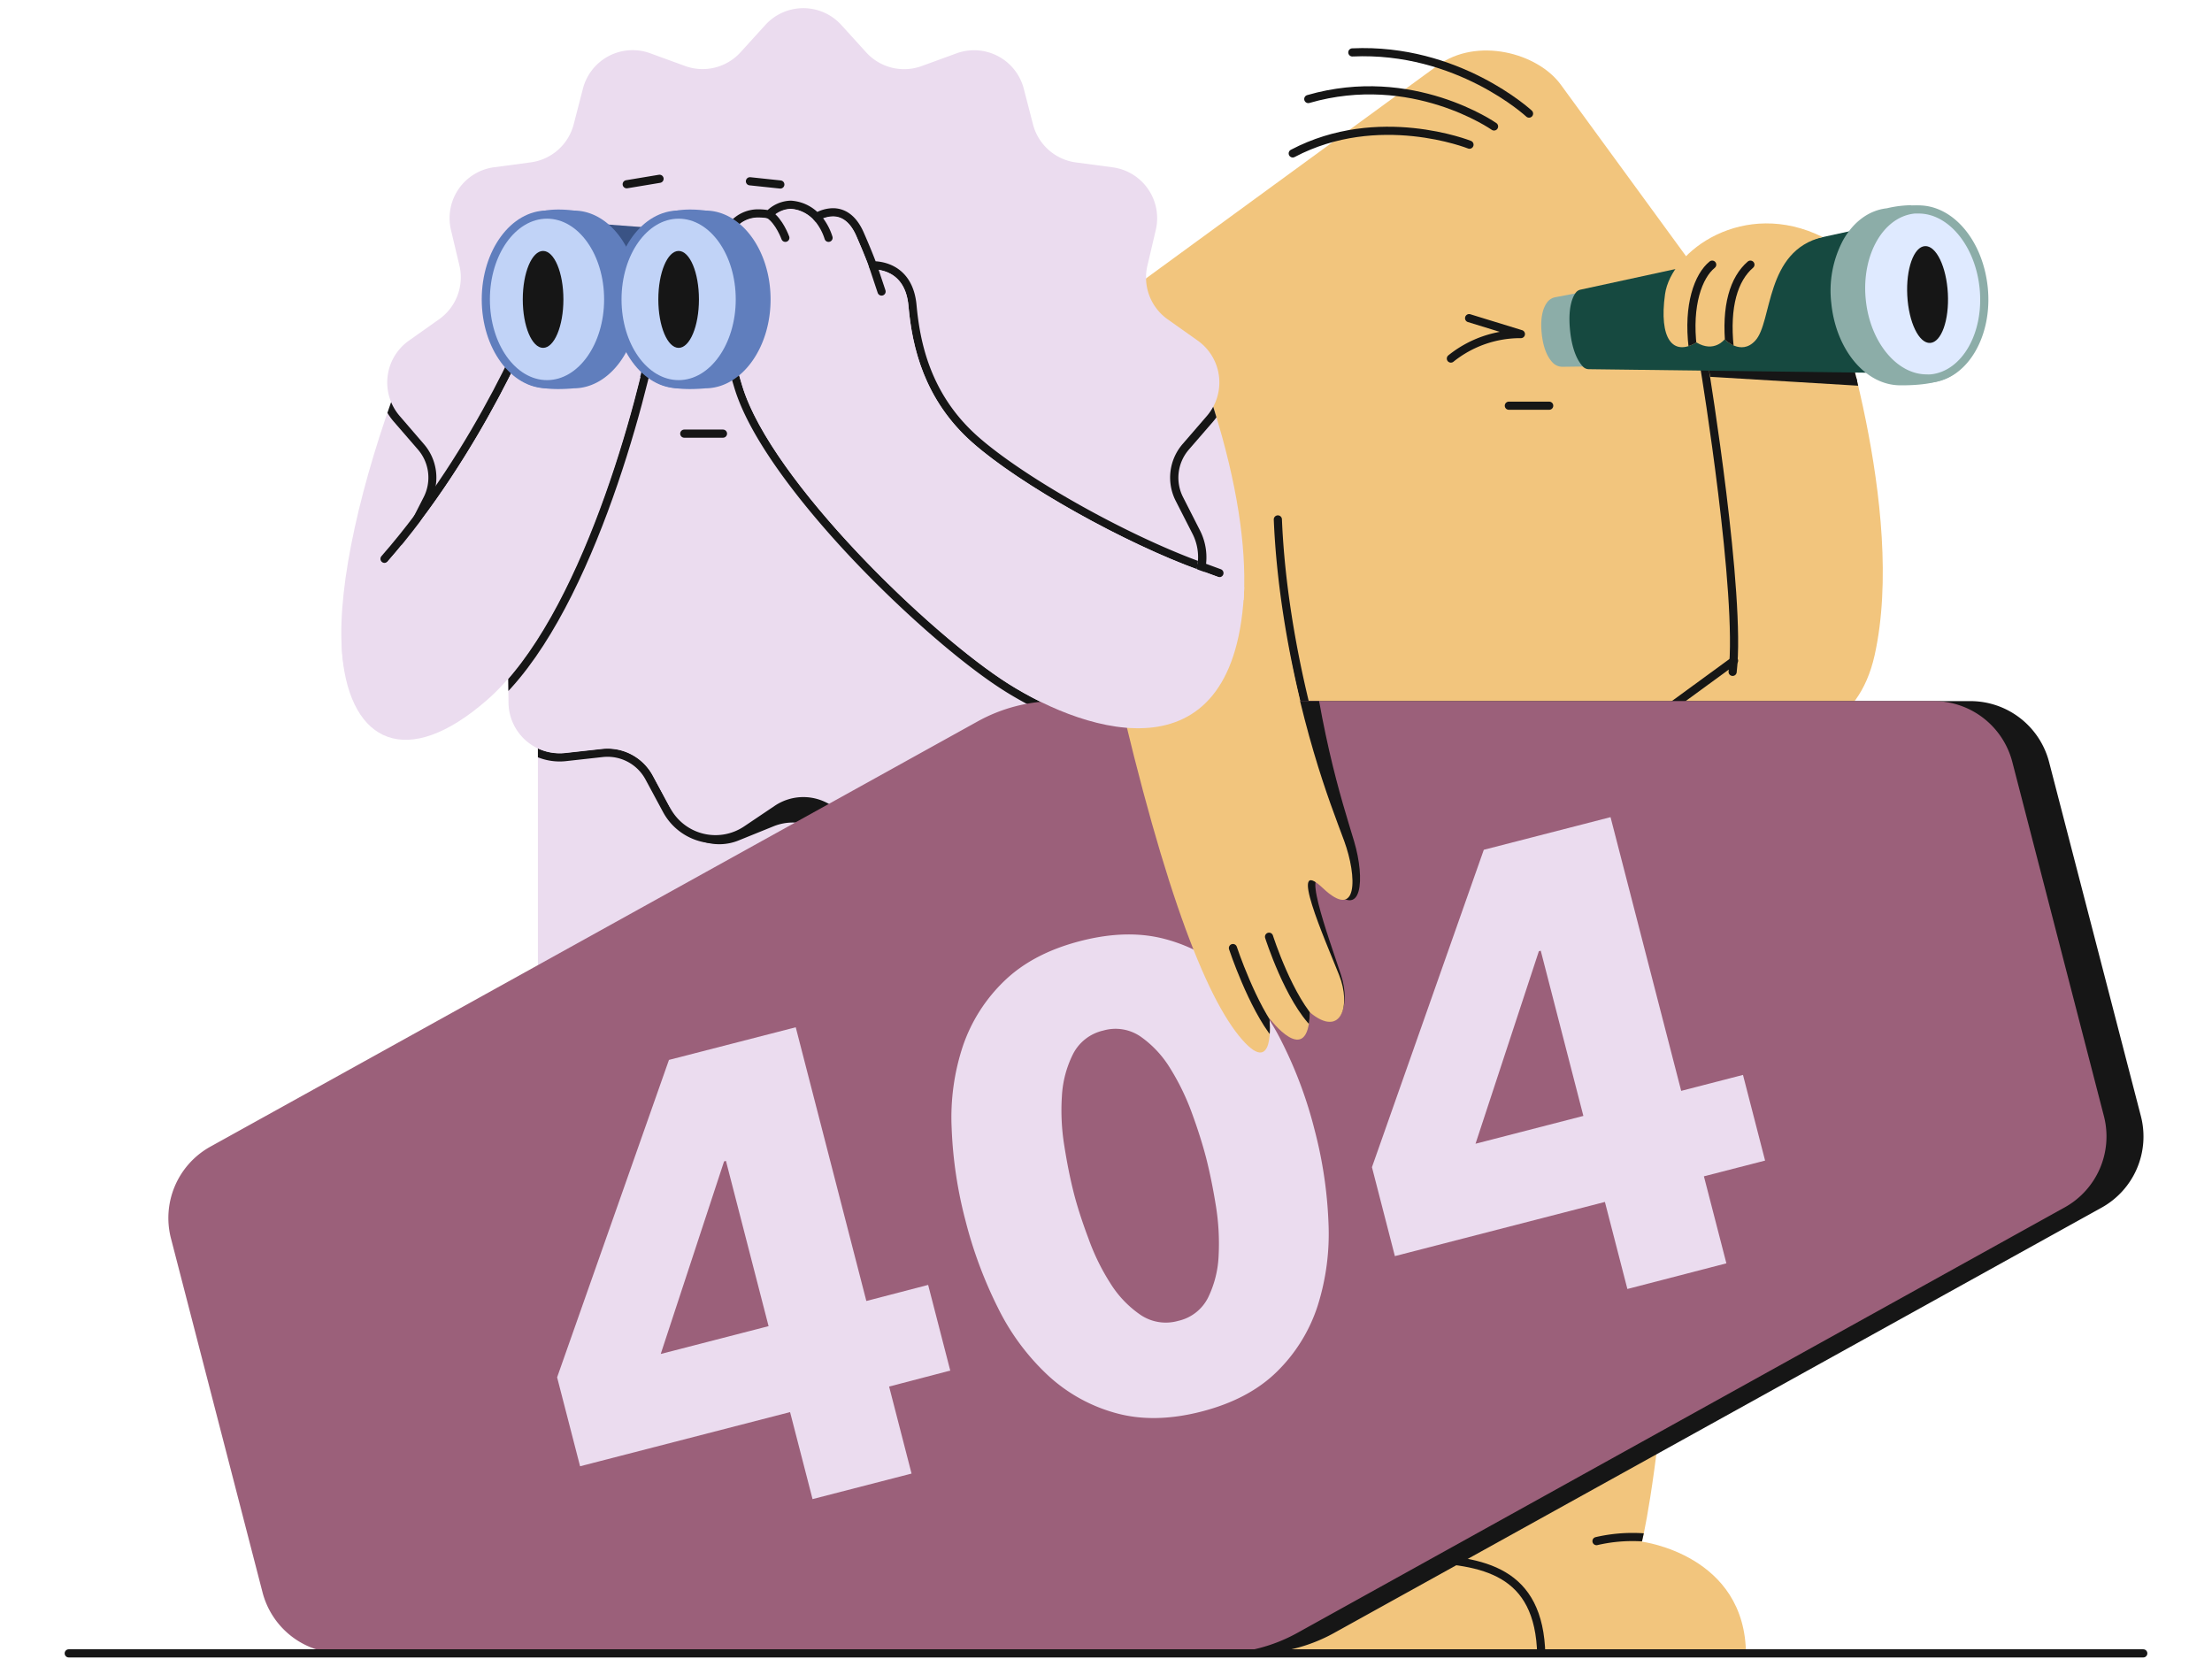 <svg viewBox="0 0 510.58 406.71" width="600" height="450" xmlns="http://www.w3.org/2000/svg" xmlns:xlink="http://www.w3.org/1999/xlink"><clipPath id="a" transform="translate(0 2)"><path d="m116.02 176.54h120.99v99.83h-120.99z"/></clipPath><clipPath id="b" transform="translate(0 2)"><path d="m171.78 4.12a12.58 12.58 0 0 1 18.62 0l6.09 6.71a12.57 12.57 0 0 0 13.63 3.36l8.52-3.11a12.58 12.58 0 0 1 16.49 8.66l2.27 8.77a12.59 12.59 0 0 0 10.51 9.31l9 1.2a12.58 12.58 0 0 1 10.59 15.33l-2.07 8.83a12.58 12.58 0 0 0 5 13.12l7.4 5.24a12.57 12.57 0 0 1 2.17 18.46l-5.93 6.86a12.58 12.58 0 0 0 -1.69 13.93l4.12 8.08a12.58 12.58 0 0 1 -6.61 17.41l-8.43 3.32a12.59 12.59 0 0 0 -8 11.55l-.11 9.06a12.57 12.57 0 0 1 -13.94 12.35l-9-1a12.59 12.59 0 0 0 -12.41 6.58l-4.31 8a12.58 12.58 0 0 1 -18.08 4.46l-7.52-5.06a12.56 12.56 0 0 0 -14 0l-7.52 5.06a12.58 12.58 0 0 1 -18.08-4.46l-4.31-8a12.59 12.59 0 0 0 -12.43-6.53l-9 1a12.57 12.57 0 0 1 -13.94-12.35l-.11-9.06a12.59 12.59 0 0 0 -8-11.55l-8.43-3.32a12.58 12.58 0 0 1 -6.61-17.41l4.12-8.08a12.56 12.56 0 0 0 -1.7-13.93l-5.93-6.91a12.57 12.57 0 0 1 2.24-18.49l7.4-5.24a12.58 12.58 0 0 0 5-13.12l-2.09-8.8a12.58 12.58 0 0 1 10.58-15.35l9-1.2a12.59 12.59 0 0 0 10.51-9.31l2.27-8.77a12.58 12.58 0 0 1 16.49-8.66l8.52 3.11a12.57 12.57 0 0 0 13.63-3.36z"/></clipPath><clipPath id="c" transform="translate(0 2)"><path d="m82 91.19c-18.56 49.48-23.37 101 13.4 74.91s-13.4-74.91-13.4-74.91z"/></clipPath><clipPath id="d" transform="translate(0 2)"><path d="m409.39 158.64-21.56 15.74s47.94 20 55.89-15.74-10.31-88.48-10.31-88.48l-30.35 18.27s10 52.32 6.33 70.21z"/></clipPath><clipPath id="e" transform="translate(0 2)"><rect height="159.78" rx="21.59" transform="matrix(.808 -.59 .59 .808 -1.62 220.31)" width="159.78" x="257.02" y="32.76"/></clipPath><clipPath id="f" transform="translate(0 2)"><path d="m431 56.12c-19.33-9.59-37.18 3.39-38.66 14-1.52 10.92 1.89 15.31 7.7 11.83 4.35 2.63 6.91-.76 6.91-.76s4 4.14 7.5.33c4.25-4.52 2.33-22.06 16.55-25.4z"/></clipPath><clipPath id="g" transform="translate(0 2)"><path d="m393.21 326.24c-3.27 37.28-6.54 49.71-6.54 49.71s25.51 3.18 25.51 27.76h-137.37v-77.47z"/></clipPath><clipPath id="h" transform="translate(0 2)"><path d="m279.42 91.19c13.41 38.72 11.63 63.77 3 75.81s-45.42-39.83-45.42-39.83z"/></clipPath><clipPath id="i" transform="translate(0 2)"><path d="m223.8 174.87a39.78 39.78 0 0 1 19.31-5h215.08a19.92 19.92 0 0 1 19.29 14.94l22.46 86.84a19.9 19.9 0 0 1 -9.63 22.35l-188.11 104.31a39.81 39.81 0 0 1 -19.32 5h-215.07a19.93 19.93 0 0 1 -19.3-14.94l-22.46-86.82a20 20 0 0 1 9.63-22.42z"/></clipPath><clipPath id="j" transform="translate(0 2)"><path d="m255.41 154.71c12.32 56.17 23.25 85.78 32.42 97.16s7.53-4.22 7.53-4.22 9.54 12.67 9.91-1.47c7.71 6.43 10.17-1.68 7.16-9.17-3.6-9-12.68-29.55-4-21.31s8.45-2.79 5.25-11.55c-3.75-10.25-14.84-34.57-16.34-70.52-9.34 4.49-41.93 21.08-41.93 21.08z"/></clipPath><path d="m116.02 178.54h120.99v99.83h-120.99z" fill="#ebdcef"/><g clip-path="url(#a)" fill="#161616"><path d="m181.09 0a12.5 12.5 0 0 1 9.31 4.12l6.09 6.71a12.58 12.58 0 0 0 9.32 4.17 12.37 12.37 0 0 0 4.31-.77l8.52-3.11a12.56 12.56 0 0 1 16.49 8.66l2.27 8.77a12.59 12.59 0 0 0 10.51 9.31l9 1.2a12.58 12.58 0 0 1 10.59 15.33l-2.07 8.83a12.58 12.58 0 0 0 5 13.12l7.4 5.24a12.57 12.57 0 0 1 2.17 18.42l-5.93 6.86a12.58 12.58 0 0 0 -1.69 13.93l4.12 8.08a12.58 12.58 0 0 1 -6.61 17.41l-8.43 3.32a12.59 12.59 0 0 0 -8 11.55l-.11 9.06a12.57 12.57 0 0 1 -12.55 12.43 10.9 10.9 0 0 1 -1.39-.08l-9-1a12.44 12.44 0 0 0 -1.37-.07 12.58 12.58 0 0 0 -11.06 6.6l-4.31 8a12.57 12.57 0 0 1 -18.08 4.46l-7.52-5.06a12.58 12.58 0 0 0 -14 0l-7.52 5.06a12.57 12.57 0 0 1 -18.08-4.46l-4.31-8a12.64 12.64 0 0 0 -12.43-6.53l-9 1a10.9 10.9 0 0 1 -1.39.08 12.57 12.57 0 0 1 -12.55-12.43l-.11-9.06a12.59 12.59 0 0 0 -8-11.55l-8.43-3.32a12.58 12.58 0 0 1 -6.61-17.41l4.12-8.08a12.56 12.56 0 0 0 -1.7-13.93l-5.91-6.86a12.57 12.57 0 0 1 2.24-18.49l7.4-5.24a12.58 12.58 0 0 0 5-13.12l-2.09-8.8a12.58 12.58 0 0 1 10.58-15.35l9-1.2a12.59 12.59 0 0 0 10.51-9.31l2.27-8.77a12.56 12.56 0 0 1 16.49-8.66l8.52 3.11a12.37 12.37 0 0 0 4.31.77 12.58 12.58 0 0 0 9.32-4.13l6.09-6.71a12.5 12.5 0 0 1 9.3-4.1m0-2a14.58 14.58 0 0 0 -10.79 4.78l-6.1 6.71a10.6 10.6 0 0 1 -7.83 3.51 10.72 10.72 0 0 1 -3.63-.64l-8.51-3.16a14.56 14.56 0 0 0 -19.11 10l-2.28 8.8a10.54 10.54 0 0 1 -8.84 7.84l-9 1.16a14.57 14.57 0 0 0 -12.24 17.81l2.06 8.82a10.54 10.54 0 0 1 -4.19 11l-7.39 5.24a14.58 14.58 0 0 0 -2.61 21.43l5.93 6.85a10.52 10.52 0 0 1 1.44 11.76l-4.13 8.09a14.57 14.57 0 0 0 7.66 20.18l8.43 3.32a10.55 10.55 0 0 1 6.71 9.72l.11 9.06a14.61 14.61 0 0 0 14.55 14.4 14.3 14.3 0 0 0 1.6-.09l9-1a11.22 11.22 0 0 1 1.15-.06 10.56 10.56 0 0 1 9.31 5.55l4.31 8a14.58 14.58 0 0 0 21 5.17l7.52-5.06a10.57 10.57 0 0 1 11.8 0l7.52 5.06a14.58 14.58 0 0 0 21-5.17l4.31-8a10.56 10.56 0 0 1 9.3-5.55 11.27 11.27 0 0 1 1.16.06l9 1a14.3 14.3 0 0 0 1.6.09 14.61 14.61 0 0 0 14.55-14.4l.11-9.06a10.55 10.55 0 0 1 6.71-9.72l8.43-3.32a14.57 14.57 0 0 0 7.6-20.18l-4.11-8.08a10.52 10.52 0 0 1 1.42-11.72l5.93-6.85a14.58 14.58 0 0 0 -2.61-21.43l-7.39-5.24a10.54 10.54 0 0 1 -4.19-11l2.06-8.82a14.57 14.57 0 0 0 -12.26-17.86l-9-1.2a10.55 10.55 0 0 1 -8.82-7.8l-2.27-8.77a14.57 14.57 0 0 0 -19.07-10.03l-8.51 3.12a10.72 10.72 0 0 1 -3.63.64 10.6 10.6 0 0 1 -7.86-3.47l-6.1-6.71a14.58 14.58 0 0 0 -10.81-4.78z" transform="translate(0 2)"/><path d="m209.1 12.47a12.58 12.58 0 0 1 18.26 3.66l4.64 7.78a12.58 12.58 0 0 0 12.7 6l9-1.38a12.57 12.57 0 0 1 14.46 11.73l.51 9a12.58 12.58 0 0 0 8.47 11.2l8.57 2.94a12.58 12.58 0 0 1 7.36 17.11l-3.76 8.25a12.58 12.58 0 0 0 2.3 13.85l6.22 6.59a12.59 12.59 0 0 1 -1.44 18.57l-7.16 5.56a12.57 12.57 0 0 0 -4.4 13.33l2.44 8.72a12.59 12.59 0 0 1 -9.9 15.78l-8.92 1.59a12.59 12.59 0 0 0 -10.1 9.76l-1.89 8.86a12.58 12.58 0 0 1 -16.1 9.37l-8.66-2.74a12.59 12.59 0 0 0 -13.47 4l-5.79 7a12.58 12.58 0 0 1 -18.61.81l-6.38-6.44a12.58 12.58 0 0 0 -13.76-2.76l-8.37 3.39a12.57 12.57 0 0 1 -16.85-7.93l-2.66-8.67a12.58 12.58 0 0 0 -10.9-8.84l-9-.81a12.57 12.57 0 0 1 -11.24-14.85l1.68-8.91a12.58 12.58 0 0 0 -5.55-12.89l-7.61-4.92a12.57 12.57 0 0 1 -3-18.37l5.62-7.11a12.57 12.57 0 0 0 1.08-14l-4.46-7.89a12.59 12.59 0 0 1 5.84-17.69l8.28-3.68a12.58 12.58 0 0 0 7.47-11.89l-.29-9.06a12.57 12.57 0 0 1 13.27-12.89l9.05.59a12.58 12.58 0 0 0 12.13-7.06l4-8.16a12.57 12.57 0 0 1 17.87-5.24l7.74 4.73a12.59 12.59 0 0 0 14-.61z" transform="translate(0 2)"/></g><path d="m393.21 326.24c-3.27 37.28-6.54 49.71-6.54 49.71s25.51 3.18 25.51 27.76h-137.37v-77.47z" fill="#f2c57d" transform="translate(0 2)"/><rect fill="#f2c57d" height="159.78" rx="21.59" transform="matrix(.808 -.59 .59 .808 -1.96 222.14)" width="159.78" x="256.58" y="33.19"/><path d="m279.42 91.19c13.41 38.72 11.63 63.77 3 75.81s-45.42-39.83-45.42-39.83z" fill="#ebdcef" transform="translate(0 2)"/><path d="m82 91.19c-18.56 49.48-23.37 101 13.4 74.91s-13.4-74.91-13.4-74.91z" fill="#ebdcef" transform="translate(0 2)"/><path d="m171.78 4.12a12.58 12.58 0 0 1 18.62 0l6.09 6.71a12.57 12.57 0 0 0 13.63 3.36l8.52-3.11a12.58 12.58 0 0 1 16.49 8.66l2.27 8.77a12.59 12.59 0 0 0 10.51 9.31l9 1.2a12.58 12.58 0 0 1 10.59 15.33l-2.07 8.83a12.58 12.58 0 0 0 5 13.12l7.4 5.24a12.57 12.57 0 0 1 2.17 18.46l-5.93 6.86a12.58 12.58 0 0 0 -1.69 13.93l4.12 8.08a12.58 12.58 0 0 1 -6.61 17.41l-8.43 3.32a12.59 12.59 0 0 0 -8 11.55l-.11 9.06a12.57 12.57 0 0 1 -13.94 12.35l-9-1a12.59 12.59 0 0 0 -12.41 6.58l-4.31 8a12.58 12.58 0 0 1 -18.08 4.46l-7.52-5.06a12.56 12.56 0 0 0 -14 0l-7.52 5.06a12.58 12.58 0 0 1 -18.08-4.46l-4.31-8a12.59 12.59 0 0 0 -12.43-6.53l-9 1a12.57 12.57 0 0 1 -13.94-12.35l-.11-9.06a12.59 12.59 0 0 0 -8-11.55l-8.43-3.32a12.58 12.58 0 0 1 -6.61-17.41l4.12-8.08a12.56 12.56 0 0 0 -1.7-13.93l-5.93-6.91a12.57 12.57 0 0 1 2.24-18.49l7.4-5.24a12.58 12.58 0 0 0 5-13.12l-2.09-8.8a12.58 12.58 0 0 1 10.58-15.35l9-1.2a12.59 12.59 0 0 0 10.51-9.31l2.27-8.77a12.58 12.58 0 0 1 16.49-8.66l8.52 3.11a12.57 12.57 0 0 0 13.63-3.36z" fill="#ebdcef" transform="translate(0 2)"/><path d="m78.42 135c23.41-26.76 37-60.09 38.53-65.12 1.26-4.11 10.4-8.63 17.48-8.63" fill="none" stroke="#161616" stroke-linecap="round" stroke-miterlimit="10" stroke-width="2" transform="translate(0 2)"/><path d="m409.39 158.64-21.56 15.74s47.94 20 55.89-15.74-10.31-88.48-10.31-88.48l-30.35 18.27s10 52.32 6.33 70.21z" fill="#f2c57d" transform="translate(0 2)"/><path d="m155.9 91.28-26.42 2v-38.52l26.42 2z" fill="#3a5385"/><path d="m151.9 106.31h9.49" fill="none" stroke="#161616" stroke-linecap="round" stroke-miterlimit="10" stroke-width="2"/><path d="m168 44.44 7.45.79" fill="none" stroke="#161616" stroke-linecap="round" stroke-miterlimit="10" stroke-width="2"/><path d="m137.79 45.17 8.05-1.34" fill="none" stroke="#161616" stroke-linecap="round" stroke-miterlimit="10" stroke-width="2"/><path d="m354.05 99.46h9.89" fill="none" stroke="#161616" stroke-linecap="round" stroke-miterlimit="10" stroke-width="2"/><path d="m344.31 76 12.69 3.9a27.15 27.15 0 0 0 -17.16 6" fill="none" stroke="#161616" stroke-linecap="round" stroke-linejoin="round" stroke-width="2" transform="translate(0 2)"/><g style="clip-path:url(#b);fill:none;stroke:#161616;stroke-linecap:round;stroke-width:2;stroke-miterlimit:10"><path d="m263.16 177.54c-13.3 0-26.91-7.66-32.15-10.95-10.1-6.35-24.78-19.09-37.4-32.47-8.75-9.28-24.07-27-28.41-41.13-5.66-18.5-6.35-33.18-1.84-39.27a8.14 8.14 0 0 1 6.88-3.4 13.3 13.3 0 0 1 2.44.25 7.69 7.69 0 0 1 5.32-2.38 9.48 9.48 0 0 1 6.34 3 8.17 8.17 0 0 1 4-1.15c2 0 4.7.93 6.63 5.34 1.69 3.84 2.7 6.47 3.14 7.65 2.07 0 8.9.72 9.74 9.86.83 9 3.32 22.15 15.28 32.79 11.46 10.19 36.84 24.45 55.42 31.15 7.94 2.87 10.91 4.15 11 4.2l.63.28v.68c-1.08 29.38-15.29 35.55-27.02 35.55z" transform="translate(0 2)"/><path d="m134.43 61.26c3.75 0 6.74 1.2 8.64 3.47 2.29 2.74 3 6.93 2 12.44-3.43 19-17.42 72.69-40.65 93.07" transform="translate(0 2)"/></g><path d="m278.56 136.82q2.61.94 4.54 1.67" fill="none" stroke="#161616" stroke-linecap="round" stroke-miterlimit="10" stroke-width="2" transform="translate(0 2)"/><g clip-path="url(#c)"><path d="m181.09 0a12.5 12.5 0 0 1 9.31 4.12l6.09 6.71a12.58 12.58 0 0 0 9.32 4.17 12.37 12.37 0 0 0 4.31-.77l8.52-3.11a12.56 12.56 0 0 1 16.49 8.66l2.27 8.77a12.59 12.59 0 0 0 10.51 9.31l9 1.2a12.58 12.58 0 0 1 10.59 15.33l-2.07 8.83a12.58 12.58 0 0 0 5 13.12l7.4 5.24a12.57 12.57 0 0 1 2.17 18.42l-5.93 6.86a12.58 12.58 0 0 0 -1.69 13.93l4.12 8.08a12.58 12.58 0 0 1 -6.61 17.41l-8.43 3.32a12.59 12.59 0 0 0 -8 11.55l-.11 9.06a12.57 12.57 0 0 1 -12.55 12.43 10.9 10.9 0 0 1 -1.39-.08l-9-1a12.44 12.44 0 0 0 -1.37-.07 12.58 12.58 0 0 0 -11.06 6.6l-4.31 8a12.57 12.57 0 0 1 -18.08 4.46l-7.52-5.06a12.58 12.58 0 0 0 -14 0l-7.52 5.06a12.57 12.57 0 0 1 -18.08-4.46l-4.31-8a12.64 12.64 0 0 0 -12.43-6.53l-9 1a10.9 10.9 0 0 1 -1.39.08 12.57 12.57 0 0 1 -12.55-12.43l-.11-9.06a12.59 12.59 0 0 0 -8-11.55l-8.43-3.32a12.58 12.58 0 0 1 -6.61-17.41l4.12-8.08a12.56 12.56 0 0 0 -1.7-13.93l-5.91-6.86a12.57 12.57 0 0 1 2.24-18.49l7.4-5.24a12.58 12.58 0 0 0 5-13.12l-2.09-8.8a12.58 12.58 0 0 1 10.58-15.35l9-1.2a12.59 12.59 0 0 0 10.51-9.31l2.27-8.77a12.56 12.56 0 0 1 16.49-8.66l8.52 3.11a12.37 12.37 0 0 0 4.31.77 12.58 12.58 0 0 0 9.32-4.13l6.09-6.71a12.5 12.5 0 0 1 9.3-4.1m0-2a14.58 14.58 0 0 0 -10.79 4.78l-6.1 6.71a10.6 10.6 0 0 1 -7.83 3.51 10.72 10.72 0 0 1 -3.63-.64l-8.51-3.16a14.56 14.56 0 0 0 -19.11 10l-2.28 8.8a10.54 10.54 0 0 1 -8.84 7.84l-9 1.16a14.57 14.57 0 0 0 -12.24 17.81l2.06 8.82a10.54 10.54 0 0 1 -4.19 11l-7.39 5.24a14.58 14.58 0 0 0 -2.61 21.43l5.93 6.85a10.52 10.52 0 0 1 1.44 11.76l-4.13 8.09a14.57 14.57 0 0 0 7.66 20.18l8.43 3.32a10.55 10.55 0 0 1 6.71 9.72l.11 9.06a14.61 14.61 0 0 0 14.55 14.4 14.3 14.3 0 0 0 1.6-.09l9-1a11.22 11.22 0 0 1 1.15-.06 10.56 10.56 0 0 1 9.31 5.55l4.31 8a14.58 14.58 0 0 0 21 5.17l7.52-5.06a10.57 10.57 0 0 1 11.8 0l7.52 5.06a14.58 14.58 0 0 0 21-5.17l4.31-8a10.56 10.56 0 0 1 9.3-5.55 11.27 11.27 0 0 1 1.16.06l9 1a14.3 14.3 0 0 0 1.6.09 14.61 14.61 0 0 0 14.55-14.4l.11-9.06a10.55 10.55 0 0 1 6.71-9.72l8.43-3.32a14.57 14.57 0 0 0 7.6-20.18l-4.11-8.08a10.52 10.52 0 0 1 1.42-11.72l5.93-6.85a14.58 14.58 0 0 0 -2.61-21.43l-7.39-5.24a10.54 10.54 0 0 1 -4.19-11l2.06-8.82a14.57 14.57 0 0 0 -12.26-17.86l-9-1.2a10.55 10.55 0 0 1 -8.82-7.8l-2.27-8.77a14.57 14.57 0 0 0 -19.07-10.03l-8.51 3.12a10.72 10.72 0 0 1 -3.63.64 10.6 10.6 0 0 1 -7.86-3.47l-6.1-6.71a14.58 14.58 0 0 0 -10.81-4.78z" fill="#161616" transform="translate(0 2)"/></g><path d="m79.08 135.77c22.65-25.84 36.84-59.06 38.83-65.59s30.39-16.76 26.09 6.82-18.82 73.63-40.33 92.5c-19.87 17.43-33.47 10.42-35.58-10.42-1.54-15.67 10.99-23.31 10.99-23.31z" fill="#ebdcef" transform="translate(0 2)"/><path d="m121 92.37c-4.68 0-7.87-1-9.73-3-2.66-2.89-2.27-7.4-1.86-12.16.17-1.89.33-3.83.33-5.78 0-1.27 0-2.53-.06-3.78-.15-5.74-.3-11.17 2.87-14.41 1.86-1.92 4.65-2.85 8.52-2.85a30.1 30.1 0 0 1 3.75.25c8.26 0 15 9.35 15 20.79s-6.74 20.79-15 20.79c-1.29.12-2.59.18-3.76.18z" fill="#607ebd" transform="translate(0 2)"/><path d="m121.08 51.36a29.68 29.68 0 0 1 3.69.25c7.74 0 14 8.86 14 19.79s-6.28 19.79-14 19.79c-1.37.12-2.62.18-3.76.18-14.69 0-10.26-9.83-10.26-20s-2.06-20 10.33-20m0-2c-4.15 0-7.18 1-9.24 3.15-3.46 3.55-3.31 9.18-3.15 15.14 0 1.23.06 2.5.06 3.75 0 1.9-.16 3.83-.32 5.69-.43 5-.84 9.71 2.11 12.93 2.07 2.25 5.49 3.35 10.47 3.35 1.18 0 2.47-.06 3.85-.18 8.79-.07 15.93-9.82 15.93-21.79s-7.12-21.7-15.89-21.79a31.17 31.17 0 0 0 -3.82-.25z" fill="#607ebd" transform="translate(0 2)"/><path d="m118.25 92.19c-8.28 0-15-9.33-15-20.79s6.74-20.79 15-20.79 15 9.33 15 20.79-6.72 20.79-15 20.79z" fill="#c1d3f7" transform="translate(0 2)"/><path d="m118.25 51.61c7.74 0 14 8.86 14 19.79s-6.28 19.79-14 19.79-14-8.86-14-19.79 6.28-19.79 14-19.79m0-2c-8.83 0-16 9.77-16 21.79s7.19 21.79 16 21.79 16-9.78 16-21.79-7.19-21.79-16-21.79z" fill="#607ebd" transform="translate(0 2)"/><g clip-path="url(#d)"><path d="m409.26 161.97-29.88 21.82" fill="none" stroke="#161616" stroke-linecap="round" stroke-miterlimit="10" stroke-width="2"/><g fill="#161616"><path d="m373.34 87.54a2.94 2.94 0 0 1 -2-.91c-1-1.1-2.8-3.84-3.12-9.83-.3-5.71 1-8.51 2.11-9.85a3 3 0 0 1 1.84-1l79.31-13.29 2.11 39.7z" transform="translate(0 2)"/><path d="m450.52 53.83 2 37.47-79.12-4.76a1.93 1.93 0 0 1 -1.4-.54c-.93-1-2.55-3.53-2.85-9.2s1.05-8.17 1.88-9.16a1.93 1.93 0 0 1 1.21-.65l78.24-13.11m1.87-2.35-2.21.37-78.14 13.1a3.88 3.88 0 0 0 -2.43 1.33c-1.25 1.48-2.67 4.52-2.35 10.55s2 9 3.39 10.46a3.9 3.9 0 0 0 2.72 1.23l79.09 4.75 2.23.14-.12-2.24-2-37.47-.12-2.24z" transform="translate(0 2)"/></g></g><g transform="translate(0 2)"><path d="m408.91 162.71c2.21-18.72-6.73-73.57-6.83-74.09l-.13-.69" fill="none" stroke="#161616" stroke-linecap="round" stroke-miterlimit="10" stroke-width="2"/><path d="m367.16 86.92a2.28 2.28 0 0 1 -1.61-.64c-.93-.9-2.11-2.79-2.5-6.69s.41-5.92 1.16-6.9a2.33 2.33 0 0 1 1.4-.85l53.2-10.14 2.48 24.54z" fill="#8cada8"/><path d="m417.93 62.88 2.25 22.37-53 .67a1.28 1.28 0 0 1 -.91-.36c-.66-.64-1.83-2.28-2.21-6.07s.44-5.51 1-6.19a1.26 1.26 0 0 1 .79-.48l52.13-9.94m1.77-2.37-2.15.41-52.13 9.94a3.28 3.28 0 0 0 -2 1.22c-.86 1.13-1.8 3.36-1.37 7.61s1.76 6.29 2.8 7.31a3.3 3.3 0 0 0 2.31.92l53-.67h2.18l-.22-2.17-2.25-22.37-.22-2.17z" fill="#8cada8"/><path d="m373.72 88.51 79.24 1-3.76-37.34-77.53 16.83a1.94 1.94 0 0 0 -1.18.71c-.78 1-2 3.58-1.44 9.23s2.31 8.1 3.29 9.06a2 2 0 0 0 1.38.51z" fill="#164940"/><path d="m450 91.52c-7.84 0-14.83-8.45-15.91-19.23-1.15-11.38 4.58-21.29 12.79-22.19a27 27 0 0 1 5.76-.73c9.81 0 10.43 8.2 11 16.14.09 1.24.18 2.5.31 3.76.19 1.94.56 3.86.91 5.72.91 4.82 1.77 9.38-.81 12.53-2.14 2.61-6.28 3.87-13 4-.31-.02-.68 0-1.05 0z" fill="#8cada8"/><path d="m452.64 50.37c10.27 0 9.38 9.58 10.33 19 1.1 10.87 7.28 20.86-12 21.09a8.54 8.54 0 0 1 -1 0c-7.3 0-13.87-7.94-14.92-18.33-1.09-10.88 4.26-20.32 12-21.1a25.76 25.76 0 0 1 5.6-.72m0-2a27.13 27.13 0 0 0 -5.92.75c-4.34.48-8.13 3.23-10.7 7.75a26.36 26.36 0 0 0 -2.93 15.52c1.16 11.48 8.43 20.13 16.91 20.13h1.12c7-.1 11.39-1.47 13.72-4.31 2.88-3.52 2-8.3 1-13.35-.35-1.84-.7-3.74-.9-5.64-.12-1.24-.22-2.51-.31-3.74-.59-8-1.27-17.06-12-17.06z" fill="#8cada8"/><path d="m456.48 90.83c-7.83 0-14.82-8.44-15.91-19.23a25.38 25.38 0 0 1 2.81-14.93c2.42-4.27 6-6.85 10-7.26a10.65 10.65 0 0 1 1.12-.06c7.83 0 14.82 8.45 15.91 19.24 1.19 11.41-4.57 21.41-12.81 22.19a10.61 10.61 0 0 1 -1.12.05z" fill="#dfeaff"/><path d="m454.54 50.35c7.3 0 13.87 7.94 14.92 18.34 1.09 10.87-4.26 20.32-12 21.09a8.71 8.71 0 0 1 -1 0c-7.3 0-13.87-7.93-14.91-18.33-1.1-10.87 4.25-20.32 12-21.1h1m0-2c-.4 0-.81 0-1.22.06-8.78.89-14.95 11.34-13.74 23.29 1.15 11.48 8.42 20.13 16.9 20.13.41 0 .82 0 1.22-.06 8.78-.88 14.95-11.33 13.75-23.28-1.17-11.49-8.46-20.14-16.92-20.14z" fill="#8cada8"/><path d="m431 56.12c-19.33-9.59-37.18 3.39-38.66 14-1.52 10.92 1.89 15.31 7.7 11.83 4.35 2.63 6.91-.76 6.91-.76s4 4.14 7.5.33c4.25-4.52 2.33-22.06 16.55-25.4z" fill="#f2c57d"/></g><g clip-path="url(#e)"><path d="m297.42 125.34c1.31 31.54 10.88 62.19 15.54 74.23.63 1.61 1.18 3 1.62 4.24 1.87 5.1 3 11.83 1.12 14.53a2.83 2.83 0 0 1 -2.4 1.27c-1.52 0-3.35-1-5.6-3.19a9 9 0 0 0 -1.95-1.53" fill="none" stroke="#161616" stroke-linecap="round" stroke-miterlimit="10" stroke-width="2" transform="translate(0 2)"/></g><path d="m315.68 10.85c25.87-1.19 43.32 15 43.32 15" fill="none" stroke="#161616" stroke-linecap="round" stroke-miterlimit="10" stroke-width="2" transform="translate(0 2)"/><path d="m304.88 22.28c25.48-7.38 45.54 6.72 45.54 6.72" fill="none" stroke="#161616" stroke-linecap="round" stroke-miterlimit="10" stroke-width="2" transform="translate(0 2)"/><path d="m301.07 35.61c21-11.07 43.33-2.14 43.33-2.14" fill="none" stroke="#161616" stroke-linecap="round" stroke-miterlimit="10" stroke-width="2" transform="translate(0 2)"/><g style="clip-path:url(#f);fill:none;stroke:#161616;stroke-linecap:round;stroke-width:2;stroke-miterlimit:10"><path d="m399.13 83.17c-1.27-10.41 1.38-17.55 4.77-20.29" transform="translate(0 2)"/><path d="m408.18 83.17c-1.06-10.14 1.06-16.81 5.09-20.29" transform="translate(0 2)"/></g><ellipse cx="456.52" cy="70.16" fill="#161616" rx="4.98" ry="11.88" transform="matrix(.999 -.053 .053 .999 -3.08 26.31)"/><ellipse cx="117.29" cy="73.4" fill="#161616" rx="4.98" ry="11.88"/><g style="clip-path:url(#g);fill:none;stroke:#161616;stroke-linecap:round;stroke-width:2;stroke-miterlimit:10"><path d="m375.54 375.81a39.17 39.17 0 0 1 17.66 0" transform="translate(0 2)"/><path d="m332 380c15.61.62 29.57 2.88 30 23.73" transform="translate(0 2)"/></g><g clip-path="url(#h)"><path d="m181.09 0a12.5 12.5 0 0 1 9.31 4.12l6.09 6.71a12.58 12.58 0 0 0 9.32 4.17 12.37 12.37 0 0 0 4.31-.77l8.52-3.11a12.56 12.56 0 0 1 16.49 8.66l2.27 8.77a12.59 12.59 0 0 0 10.51 9.31l9 1.2a12.58 12.58 0 0 1 10.59 15.33l-2.07 8.83a12.58 12.58 0 0 0 5 13.12l7.4 5.24a12.57 12.57 0 0 1 2.17 18.42l-5.93 6.86a12.58 12.58 0 0 0 -1.69 13.93l4.12 8.08a12.58 12.58 0 0 1 -6.61 17.41l-8.43 3.32a12.59 12.59 0 0 0 -8 11.55l-.11 9.06a12.57 12.57 0 0 1 -12.55 12.43 10.9 10.9 0 0 1 -1.39-.08l-9-1a12.44 12.44 0 0 0 -1.37-.07 12.58 12.58 0 0 0 -11.06 6.6l-4.31 8a12.57 12.57 0 0 1 -18.08 4.46l-7.52-5.06a12.58 12.58 0 0 0 -14 0l-7.52 5.06a12.57 12.57 0 0 1 -18.08-4.46l-4.31-8a12.64 12.64 0 0 0 -12.43-6.53l-9 1a10.9 10.9 0 0 1 -1.39.08 12.57 12.57 0 0 1 -12.55-12.43l-.11-9.06a12.59 12.59 0 0 0 -8-11.55l-8.43-3.32a12.58 12.58 0 0 1 -6.61-17.41l4.12-8.08a12.56 12.56 0 0 0 -1.7-13.93l-5.91-6.86a12.57 12.57 0 0 1 2.24-18.49l7.4-5.24a12.58 12.58 0 0 0 5-13.12l-2.09-8.8a12.58 12.58 0 0 1 10.58-15.35l9-1.2a12.59 12.59 0 0 0 10.51-9.31l2.27-8.77a12.56 12.56 0 0 1 16.49-8.66l8.52 3.11a12.37 12.37 0 0 0 4.31.77 12.58 12.58 0 0 0 9.32-4.13l6.09-6.71a12.5 12.5 0 0 1 9.3-4.1m0-2a14.58 14.58 0 0 0 -10.79 4.78l-6.1 6.71a10.6 10.6 0 0 1 -7.83 3.51 10.72 10.72 0 0 1 -3.63-.64l-8.51-3.16a14.56 14.56 0 0 0 -19.11 10l-2.28 8.8a10.54 10.54 0 0 1 -8.84 7.84l-9 1.16a14.57 14.57 0 0 0 -12.24 17.81l2.06 8.82a10.54 10.54 0 0 1 -4.19 11l-7.39 5.24a14.58 14.58 0 0 0 -2.61 21.43l5.93 6.85a10.52 10.52 0 0 1 1.44 11.76l-4.13 8.09a14.57 14.57 0 0 0 7.66 20.18l8.43 3.32a10.55 10.55 0 0 1 6.71 9.72l.11 9.06a14.61 14.61 0 0 0 14.55 14.4 14.3 14.3 0 0 0 1.6-.09l9-1a11.22 11.22 0 0 1 1.15-.06 10.56 10.56 0 0 1 9.31 5.55l4.31 8a14.58 14.58 0 0 0 21 5.17l7.52-5.06a10.57 10.57 0 0 1 11.8 0l7.52 5.06a14.58 14.58 0 0 0 21-5.17l4.31-8a10.56 10.56 0 0 1 9.3-5.55 11.27 11.27 0 0 1 1.16.06l9 1a14.3 14.3 0 0 0 1.6.09 14.61 14.61 0 0 0 14.55-14.4l.11-9.06a10.55 10.55 0 0 1 6.71-9.72l8.43-3.32a14.57 14.57 0 0 0 7.6-20.18l-4.11-8.08a10.52 10.52 0 0 1 1.42-11.72l5.93-6.85a14.58 14.58 0 0 0 -2.61-21.43l-7.39-5.24a10.54 10.54 0 0 1 -4.19-11l2.06-8.82a14.57 14.57 0 0 0 -12.26-17.86l-9-1.2a10.55 10.55 0 0 1 -8.82-7.8l-2.27-8.77a14.57 14.57 0 0 0 -19.07-10.03l-8.51 3.12a10.72 10.72 0 0 1 -3.63.64 10.6 10.6 0 0 1 -7.86-3.47l-6.1-6.71a14.58 14.58 0 0 0 -10.81-4.78z" fill="#161616" transform="translate(0 2)"/></g><path d="m232.8 174.88a39.88 39.88 0 0 1 19.31-5h215.08a19.94 19.94 0 0 1 19.3 14.93l22.51 86.83a19.93 19.93 0 0 1 -9.64 22.42l-188.16 104.27a39.92 39.92 0 0 1 -19.32 5h-215.07a19.94 19.94 0 0 1 -19.3-14.94l-22.46-86.82a19.94 19.94 0 0 1 9.63-22.42z" fill="#161616" transform="translate(0 2)"/><path d="m223.8 174.87a39.78 39.78 0 0 1 19.31-5h215.08a19.92 19.92 0 0 1 19.29 14.94l22.46 86.84a19.9 19.9 0 0 1 -9.63 22.35l-188.11 104.31a39.81 39.81 0 0 1 -19.32 5h-215.07a19.93 19.93 0 0 1 -19.3-14.94l-22.46-86.82a20 20 0 0 1 9.63-22.42z" fill="#9b607a" transform="translate(0 2)"/><path d="m202.12 337.92 5.5 21.33-24.27 6.26-5.51-21.33-51.48 13.28-5.63-21.8 27.42-77.82 31.08-8 17.31 67.1 15.15-3.94 5.42 21zm-40-55.32-.46.12-15.53 47.21 26.44-6.82z" fill="#ebdcef" transform="translate(0 2)"/><path d="m306.44 275.05a105.28 105.28 0 0 1 3.39 22.71 58.43 58.43 0 0 1 -2.66 20.39 39.64 39.64 0 0 1 -9.95 16.09q-6.9 6.81-18.49 9.8t-21 .39a40 40 0 0 1 -16.64-9.23 57 57 0 0 1 -12.27-16.54 105.74 105.74 0 0 1 -8-21.51 104.36 104.36 0 0 1 -3.37-22.63 55.52 55.52 0 0 1 2.79-20.18 40 40 0 0 1 10.17-15.9q7-6.75 18.59-9.74t20.91-.45a39.47 39.47 0 0 1 16.43 9 56.43 56.43 0 0 1 12.13 16.33 104.47 104.47 0 0 1 7.97 21.47zm-26.59 6.86q-1.32-5.1-3.53-11.13a58.85 58.85 0 0 0 -5.32-10.92 26 26 0 0 0 -7.19-7.71 10.84 10.84 0 0 0 -9.21-1.5 11.05 11.05 0 0 0 -7.41 5.79 26.08 26.08 0 0 0 -2.71 10.27 54.08 54.08 0 0 0 .58 12.13q1 6.35 2.29 11.45t3.65 11.36a54.11 54.11 0 0 0 5.39 11 26 26 0 0 0 7.34 7.68 11.06 11.06 0 0 0 9.28 1.48 10.8 10.8 0 0 0 7.34-5.77 25.87 25.87 0 0 0 2.55-10.23 57.58 57.58 0 0 0 -.67-12.19q-1.04-6.45-2.38-11.71z" fill="#ebdcef" transform="translate(0 2)"/><path d="m401.87 286.38 5.51 21.33-24.27 6.29-5.51-21.34-51.49 13.28-5.62-21.8 27.42-77.81 31.07-8 17.32 67.1 15.15-3.91 5.42 21zm-40-55.31-.46.12-15.53 47.2 26.44-6.82z" fill="#ebdcef" transform="translate(0 2)"/><g clip-path="url(#i)"><path d="m261 151.36c8.87 56.82 18 87 26.43 99s7.77-3.75 7.77-3.75 8.75 13.22 10-.86c7.3 6.88 10.25-1.06 7.71-8.72-3-9.16-10.85-30.27-2.73-21.52s8.61-2.26 5.95-11.2c-3.12-10.46-9-27.76-12.52-63.12-9.61 3.88-42.61 10.17-42.61 10.17z" fill="#161616" transform="translate(0 2)"/></g><path d="m255.41 154.71c12.32 56.17 23.25 85.78 32.42 97.16s7.53-4.22 7.53-4.22 9.54 12.67 9.91-1.47c7.71 6.43 10.17-1.68 7.16-9.17-3.6-9-12.68-29.55-4-21.31s8.45-2.79 5.25-11.55c-3.79-10.25-10.68-27.15-16.39-62.23-9.29 4.49-41.88 12.79-41.88 12.79z" fill="#f2c57d" transform="translate(0 2)"/><g style="clip-path:url(#j);fill:none;stroke:#161616;stroke-linecap:round;stroke-width:2;stroke-miterlimit:10"><path d="m297 251.91c-5.85-7.18-10.59-21.49-10.59-21.49" transform="translate(0 2)"/><path d="m306.75 249.36c-6.6-6.3-11.49-21.72-11.49-21.72" transform="translate(0 2)"/></g><path d="m289.19 141.94c-1.78 47.88-38.49 35.84-57.64 23.81s-58.28-49.8-65.39-73-7.39-44.32 6.84-41c5.75-6 11.22.82 11.22.82s6.26-4.89 9.85 3.29c2.31 5.27 3.36 8.28 3.36 8.28s8.57-1.14 9.44 8.86 3.8 23 15.61 33.45 37.59 24.8 55.74 31.34c8 2.86 10.97 4.15 10.97 4.15z" fill="#ebdcef" transform="translate(0 2)"/><path d="m184.38 51.18a13.84 13.84 0 0 1 2.89 5.12" fill="none" stroke="#161616" stroke-linecap="round" stroke-miterlimit="10" stroke-width="2" transform="translate(0 2)"/><path d="m172.68 50.57c2.51 1.59 4 5.73 4 5.73" fill="none" stroke="#161616" stroke-linecap="round" stroke-miterlimit="10" stroke-width="2" transform="translate(0 2)"/><path d="m198.12 65.02 2.15 6.45" fill="none" stroke="#161616" stroke-linecap="round" stroke-miterlimit="10" stroke-width="2"/><path d="m153.28 92.37c-4.68 0-7.87-1-9.73-3-2.66-2.89-2.27-7.4-1.86-12.16.16-1.89.33-3.83.33-5.78 0-1.27 0-2.53-.06-3.78-.15-5.74-.3-11.17 2.87-14.41 1.86-1.92 4.65-2.85 8.52-2.85a30.1 30.1 0 0 1 3.75.25c8.25 0 15 9.35 15 20.79s-6.74 20.79-15 20.79c-1.29.12-2.59.18-3.76.18z" fill="#607ebd" transform="translate(0 2)"/><path d="m153.35 51.36a29.68 29.68 0 0 1 3.69.25c7.74 0 14 8.86 14 19.79s-6.28 19.79-14 19.79c-1.37.12-2.62.18-3.76.18-14.69 0-10.26-9.83-10.26-20s-2.06-20 10.33-20m0-2c-4.15 0-7.18 1-9.24 3.15-3.46 3.55-3.31 9.18-3.15 15.14 0 1.23.06 2.5.06 3.75 0 1.9-.16 3.83-.32 5.69-.44 5-.84 9.71 2.11 12.93 2.07 2.25 5.49 3.35 10.47 3.35 1.18 0 2.47-.06 3.85-.18 8.79-.07 15.93-9.82 15.93-21.79s-7.12-21.7-15.89-21.79a31.17 31.17 0 0 0 -3.82-.25z" fill="#607ebd" transform="translate(0 2)"/><path d="m150.52 92.19c-8.28 0-15-9.33-15-20.79s6.74-20.79 15-20.79 15 9.33 15 20.79-6.72 20.79-15 20.79z" fill="#c1d3f7" transform="translate(0 2)"/><path d="m150.52 51.61c7.74 0 14 8.86 14 19.79s-6.28 19.79-14 19.79-14-8.86-14-19.79 6.28-19.79 14-19.79m0-2c-8.83 0-16 9.77-16 21.79s7.19 21.79 16 21.79 16-9.78 16-21.79-7.19-21.79-16-21.79z" fill="#607ebd" transform="translate(0 2)"/><ellipse cx="150.52" cy="73.4" fill="#161616" rx="4.98" ry="11.88"/><path d="m1 405.33h508.58" fill="none" stroke="#161616" stroke-linecap="round" stroke-linejoin="round" stroke-width="2"/></svg>
